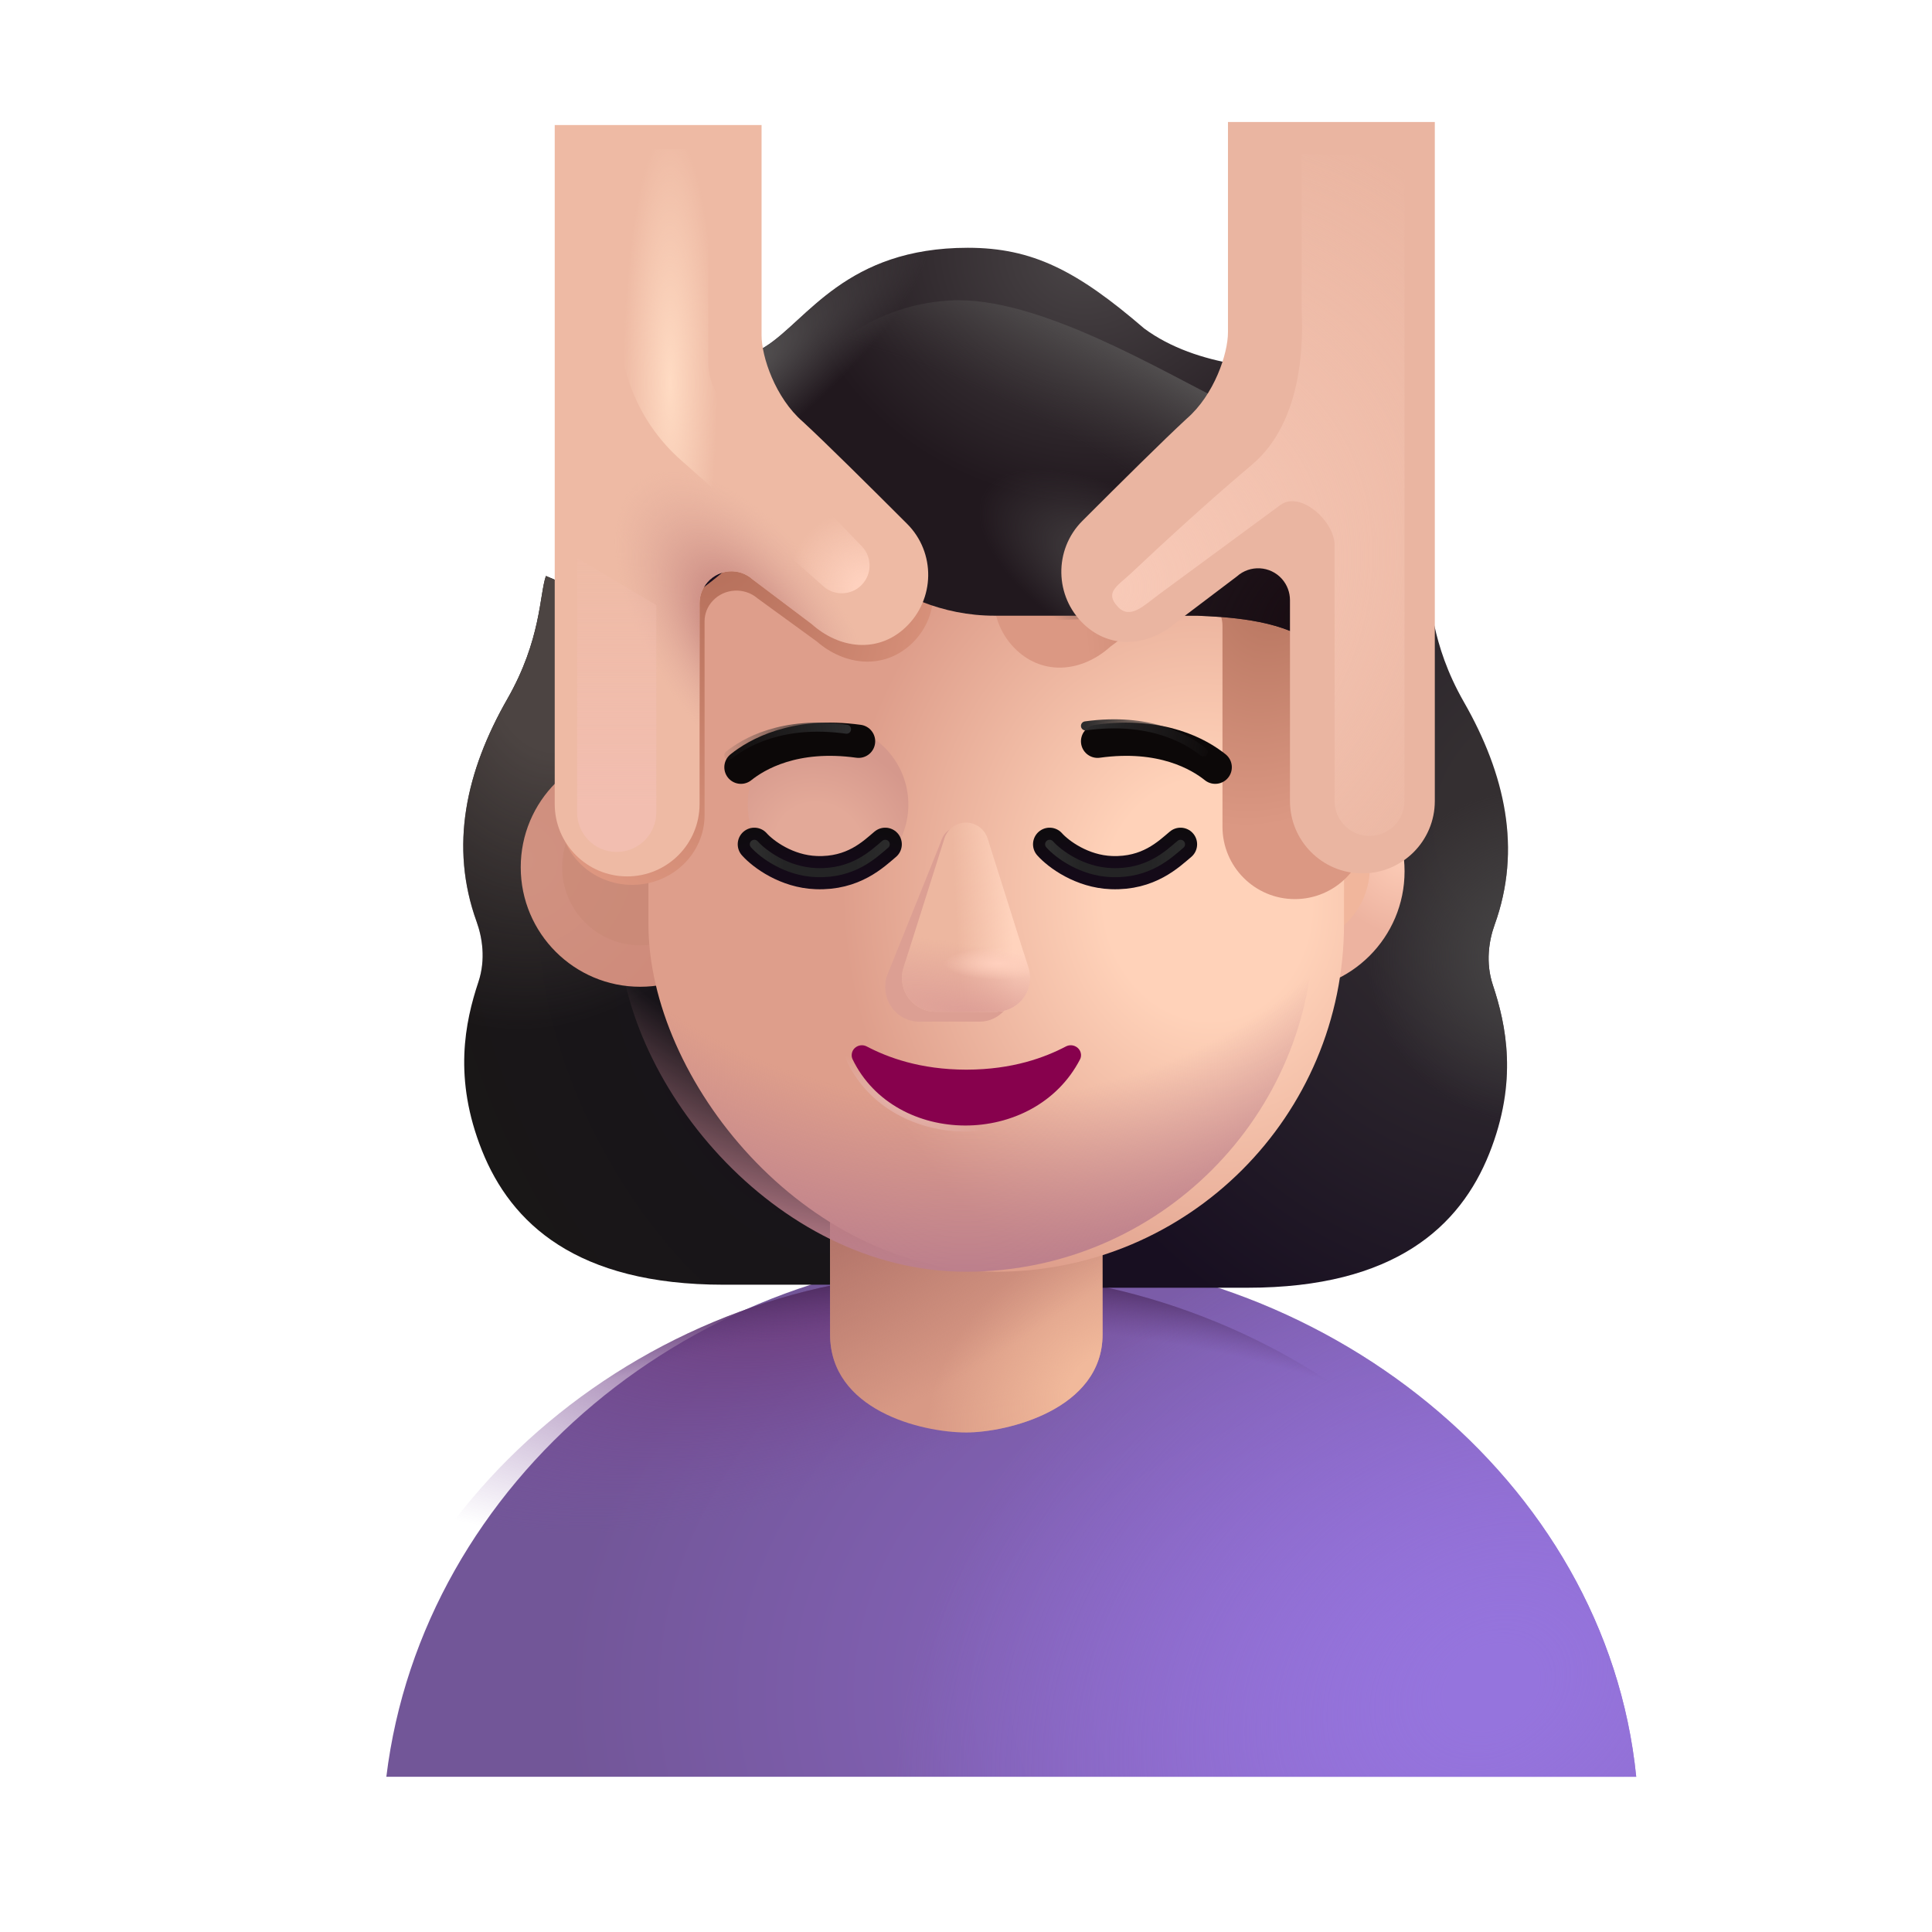 <svg width="32" height="32" viewBox="0 0 32 32" fill="none" xmlns="http://www.w3.org/2000/svg">
<g filter="url(#filter0_ii_3987_24269)">
<path d="M5.649 29.729H26.351C25.856 24.797 21.147 21.064 15.959 21.064C10.771 21.064 6.247 24.828 5.649 29.729Z" fill="url(#paint0_radial_3987_24269)"/>
<path d="M5.649 29.729H26.351C25.856 24.797 21.147 21.064 15.959 21.064C10.771 21.064 6.247 24.828 5.649 29.729Z" fill="url(#paint1_radial_3987_24269)"/>
</g>
<path d="M5.649 29.729H26.351C25.856 24.797 21.147 21.064 15.959 21.064C10.771 21.064 6.247 24.828 5.649 29.729Z" fill="url(#paint2_radial_3987_24269)"/>
<path d="M5.649 29.729H26.351C25.856 24.797 21.147 21.064 15.959 21.064C10.771 21.064 6.247 24.828 5.649 29.729Z" fill="url(#paint3_radial_3987_24269)"/>
<g filter="url(#filter1_i_3987_24269)">
<path d="M23.846 11.876C23.285 10.894 23.316 10.154 23.207 9.84L16.543 12.664L16.543 21.579H20.263C22.706 21.579 23.786 20.559 24.266 19.359C24.746 18.159 24.547 17.227 24.326 16.564C24.202 16.191 24.262 15.826 24.356 15.566C24.808 14.314 24.532 13.075 23.846 11.876Z" fill="url(#paint4_radial_3987_24269)"/>
<path d="M23.846 11.876C23.285 10.894 23.316 10.154 23.207 9.84L16.543 12.664L16.543 21.579H20.263C22.706 21.579 23.786 20.559 24.266 19.359C24.746 18.159 24.547 17.227 24.326 16.564C24.202 16.191 24.262 15.826 24.356 15.566C24.808 14.314 24.532 13.075 23.846 11.876Z" fill="url(#paint5_radial_3987_24269)"/>
</g>
<g filter="url(#filter2_ii_3987_24269)">
<path d="M8.154 11.876C8.715 10.894 8.684 10.154 8.792 9.84L15.457 12.664L15.457 21.579H11.737C9.294 21.579 8.214 20.559 7.734 19.359C7.254 18.159 7.453 17.227 7.674 16.564C7.798 16.191 7.738 15.826 7.644 15.566C7.192 14.314 7.468 13.075 8.154 11.876Z" fill="url(#paint6_radial_3987_24269)"/>
<path d="M8.154 11.876C8.715 10.894 8.684 10.154 8.792 9.84L15.457 12.664L15.457 21.579H11.737C9.294 21.579 8.214 20.559 7.734 19.359C7.254 18.159 7.453 17.227 7.674 16.564C7.798 16.191 7.738 15.826 7.644 15.566C7.192 14.314 7.468 13.075 8.154 11.876Z" fill="url(#paint7_radial_3987_24269)"/>
</g>
<circle cx="10.604" cy="14.365" r="1.979" fill="url(#paint8_radial_3987_24269)"/>
<g opacity="0.5" filter="url(#filter3_f_3987_24269)">
<circle cx="10.604" cy="14.365" r="1.293" fill="#C88773"/>
</g>
<circle cx="21.285" cy="14.432" r="1.979" fill="url(#paint9_radial_3987_24269)"/>
<g filter="url(#filter4_f_3987_24269)">
<circle cx="21.396" cy="14.365" r="1.293" fill="url(#paint10_radial_3987_24269)"/>
</g>
<g filter="url(#filter5_f_3987_24269)">
<circle cx="13.524" cy="13.242" r="1.415" fill="url(#paint11_radial_3987_24269)"/>
</g>
<path d="M13.749 20C13.749 18.754 14.76 17.744 16.006 17.744C17.252 17.744 18.262 18.754 18.262 20V22.102C18.262 23.348 16.674 23.726 16.006 23.726C15.24 23.726 13.749 23.348 13.749 22.102V20Z" fill="#D89985"/>
<path d="M13.749 20C13.749 18.754 14.76 17.744 16.006 17.744C17.252 17.744 18.262 18.754 18.262 20V22.102C18.262 23.348 16.674 23.726 16.006 23.726C15.24 23.726 13.749 23.348 13.749 22.102V20Z" fill="url(#paint12_radial_3987_24269)"/>
<path d="M13.749 20C13.749 18.754 14.76 17.744 16.006 17.744C17.252 17.744 18.262 18.754 18.262 20V22.102C18.262 23.348 16.674 23.726 16.006 23.726C15.24 23.726 13.749 23.348 13.749 22.102V20Z" fill="url(#paint13_radial_3987_24269)"/>
<g filter="url(#filter6_i_3987_24269)">
<rect x="10.24" y="5.806" width="11.521" height="15.258" rx="5.76" fill="url(#paint14_radial_3987_24269)"/>
</g>
<rect x="10.24" y="5.806" width="11.521" height="15.258" rx="5.76" fill="url(#paint15_radial_3987_24269)"/>
<g filter="url(#filter7_f_3987_24269)">
<path d="M9.271 2.405L10.787 8.297L12.725 7.393C12.725 7.733 12.924 7.012 13.381 7.393C13.757 7.728 14.476 8.415 15.108 9.025C15.584 9.484 15.571 10.232 15.082 10.678C14.628 11.091 13.993 11.027 13.529 10.625L12.549 9.912C12.332 9.724 11.996 9.742 11.803 9.954C11.717 10.046 11.67 10.166 11.67 10.291V13.5C11.67 14.139 11.133 14.656 10.471 14.656C9.808 14.656 9.271 14.139 9.271 13.5V2.405Z" fill="url(#paint16_radial_3987_24269)"/>
</g>
<g filter="url(#filter8_f_3987_24269)">
<path d="M22.646 8.25H19.22L18.537 6.438C18.537 6.79 18.994 6.966 18.537 7.361C18.161 7.708 17.441 8.421 16.809 9.052C16.333 9.529 16.346 10.304 16.836 10.767C17.289 11.195 17.926 11.129 18.39 10.712L19.368 9.973C19.586 9.777 19.921 9.797 20.115 10.016C20.2 10.112 20.248 10.236 20.248 10.365V13.693C20.248 14.355 20.784 14.892 21.447 14.892C22.109 14.892 22.646 14.355 22.646 13.693V8.25Z" fill="url(#paint17_radial_3987_24269)"/>
</g>
<g filter="url(#filter9_i_3987_24269)">
<path d="M13.209 8.49C12.427 9.738 11.051 10.604 10.508 10.804V6.655C10.774 6.655 12.085 6.514 12.677 6.141C13.371 5.704 14.014 4.504 16.029 4.504C17.1 4.504 17.837 4.881 18.952 5.841C19.834 6.493 21.134 6.538 21.695 6.493V11.027C21.178 10.654 20.267 10.617 19.849 10.599L19.834 10.598H16.474C14.73 10.598 13.54 9.21 13.209 8.49Z" fill="url(#paint18_radial_3987_24269)"/>
<path d="M13.209 8.49C12.427 9.738 11.051 10.604 10.508 10.804V6.655C10.774 6.655 12.085 6.514 12.677 6.141C13.371 5.704 14.014 4.504 16.029 4.504C17.1 4.504 17.837 4.881 18.952 5.841C19.834 6.493 21.134 6.538 21.695 6.493V11.027C21.178 10.654 20.267 10.617 19.849 10.599L19.834 10.598H16.474C14.73 10.598 13.54 9.21 13.209 8.49Z" fill="url(#paint19_radial_3987_24269)"/>
<path d="M13.209 8.49C12.427 9.738 11.051 10.604 10.508 10.804V6.655C10.774 6.655 12.085 6.514 12.677 6.141C13.371 5.704 14.014 4.504 16.029 4.504C17.1 4.504 17.837 4.881 18.952 5.841C19.834 6.493 21.134 6.538 21.695 6.493V11.027C21.178 10.654 20.267 10.617 19.849 10.599L19.834 10.598H16.474C14.73 10.598 13.54 9.21 13.209 8.49Z" fill="url(#paint20_radial_3987_24269)"/>
<path d="M13.209 8.49C12.427 9.738 11.051 10.604 10.508 10.804V6.655C10.774 6.655 12.085 6.514 12.677 6.141C13.371 5.704 14.014 4.504 16.029 4.504C17.1 4.504 17.837 4.881 18.952 5.841C19.834 6.493 21.134 6.538 21.695 6.493V11.027C21.178 10.654 20.267 10.617 19.849 10.599L19.834 10.598H16.474C14.73 10.598 13.54 9.21 13.209 8.49Z" fill="url(#paint21_radial_3987_24269)"/>
</g>
<g filter="url(#filter10_f_3987_24269)">
<path d="M13.135 6.281C12.822 6.488 12.305 6.747 12.185 6.719C13.223 10.406 17.078 10.458 18.775 10.156L20.4 8.594V6.719C19.236 6.148 17.182 4.891 15.729 4.977C14.275 5.063 13.525 6.023 13.135 6.281Z" fill="url(#paint22_radial_3987_24269)"/>
<path d="M13.135 6.281C12.822 6.488 12.305 6.747 12.185 6.719C13.223 10.406 17.078 10.458 18.775 10.156L20.4 8.594V6.719C19.236 6.148 17.182 4.891 15.729 4.977C14.275 5.063 13.525 6.023 13.135 6.281Z" fill="url(#paint23_radial_3987_24269)"/>
</g>
<g filter="url(#filter11_f_3987_24269)">
<circle cx="13.715" cy="13.326" r="1.33" fill="url(#paint24_radial_3987_24269)"/>
</g>
<g filter="url(#filter12_i_3987_24269)">
<path d="M12.072 12.508C12.33 12.301 12.955 11.93 14.021 12.078" stroke="#0C0808" stroke-width="0.55" stroke-linecap="round"/>
</g>
<g filter="url(#filter13_f_3987_24269)">
<path d="M12.072 12.508C12.33 12.301 12.955 11.93 14.021 12.078" stroke="url(#paint25_linear_3987_24269)" stroke-width="0.15" stroke-linecap="round"/>
</g>
<g filter="url(#filter14_i_3987_24269)">
<path d="M19.928 12.508C19.67 12.301 19.045 11.93 17.979 12.078" stroke="#0C0808" stroke-width="0.55" stroke-linecap="round"/>
</g>
<g filter="url(#filter15_f_3987_24269)">
<path d="M19.928 12.453C19.67 12.246 19.045 11.875 17.979 12.023" stroke="url(#paint26_linear_3987_24269)" stroke-width="0.15" stroke-linecap="round"/>
</g>
<path d="M12.494 13.984C12.64 14.148 13.03 14.435 13.518 14.453C14.135 14.477 14.467 14.148 14.662 13.984" stroke="url(#paint27_radial_3987_24269)" stroke-width="0.55" stroke-linecap="round"/>
<g filter="url(#filter16_f_3987_24269)">
<path d="M12.494 13.984C12.64 14.148 13.03 14.435 13.518 14.453C14.135 14.477 14.467 14.148 14.662 13.984" stroke="url(#paint28_linear_3987_24269)" stroke-width="0.15" stroke-linecap="round"/>
</g>
<path d="M17.385 13.984C17.531 14.148 17.921 14.435 18.408 14.453C19.025 14.477 19.357 14.148 19.553 13.984" stroke="url(#paint29_radial_3987_24269)" stroke-width="0.55" stroke-linecap="round"/>
<g filter="url(#filter17_f_3987_24269)">
<path d="M17.385 13.984C17.531 14.148 17.921 14.435 18.408 14.453C19.025 14.477 19.357 14.148 19.553 13.984" stroke="url(#paint30_linear_3987_24269)" stroke-width="0.15" stroke-linecap="round"/>
</g>
<g filter="url(#filter18_f_3987_24269)">
<path d="M15.872 13.711C15.709 13.711 15.624 13.804 15.575 13.965L14.688 16.17C14.629 16.362 14.672 16.572 14.8 16.724C14.907 16.85 15.061 16.922 15.223 16.922H16.224C16.386 16.922 16.54 16.85 16.646 16.724C16.775 16.572 16.817 16.362 16.758 16.17L16.081 13.965C16.032 13.804 16.036 13.711 15.872 13.711Z" fill="#DC9F93"/>
</g>
<path d="M16 13.625C15.837 13.625 15.692 13.731 15.643 13.887L14.965 16.027C14.906 16.214 14.949 16.418 15.077 16.566C15.184 16.688 15.338 16.758 15.5 16.758H16.5C16.662 16.758 16.817 16.688 16.923 16.566C17.052 16.418 17.094 16.214 17.035 16.027L16.358 13.887C16.308 13.731 16.164 13.625 16 13.625Z" fill="#EDB7A0"/>
<path d="M16 13.625C15.837 13.625 15.692 13.731 15.643 13.887L14.965 16.027C14.906 16.214 14.949 16.418 15.077 16.566C15.184 16.688 15.338 16.758 15.5 16.758H16.5C16.662 16.758 16.817 16.688 16.923 16.566C17.052 16.418 17.094 16.214 17.035 16.027L16.358 13.887C16.308 13.731 16.164 13.625 16 13.625Z" fill="url(#paint31_linear_3987_24269)"/>
<path d="M16 13.625C15.837 13.625 15.692 13.731 15.643 13.887L14.965 16.027C14.906 16.214 14.949 16.418 15.077 16.566C15.184 16.688 15.338 16.758 15.5 16.758H16.5C16.662 16.758 16.817 16.688 16.923 16.566C17.052 16.418 17.094 16.214 17.035 16.027L16.358 13.887C16.308 13.731 16.164 13.625 16 13.625Z" fill="url(#paint32_radial_3987_24269)"/>
<path d="M16 13.625C15.837 13.625 15.692 13.731 15.643 13.887L14.965 16.027C14.906 16.214 14.949 16.418 15.077 16.566C15.184 16.688 15.338 16.758 15.5 16.758H16.5C16.662 16.758 16.817 16.688 16.923 16.566C17.052 16.418 17.094 16.214 17.035 16.027L16.358 13.887C16.308 13.731 16.164 13.625 16 13.625Z" fill="url(#paint33_radial_3987_24269)"/>
<g filter="url(#filter19_f_3987_24269)">
<path d="M14.357 17.333C14.701 17.513 15.236 17.716 16.006 17.717C16.776 17.716 17.31 17.513 17.654 17.333C17.762 17.276 17.897 17.346 17.905 17.468C17.906 17.494 17.902 17.52 17.89 17.544C17.13 19.016 14.824 19 14.121 17.544C14.11 17.52 14.105 17.494 14.107 17.468C14.114 17.346 14.249 17.276 14.357 17.333Z" stroke="url(#paint34_radial_3987_24269)" stroke-width="0.2"/>
</g>
<path d="M14.357 17.333C14.701 17.513 15.236 17.716 16.006 17.717C16.776 17.716 17.31 17.513 17.654 17.333C17.762 17.276 17.897 17.346 17.905 17.468C17.906 17.494 17.902 17.52 17.89 17.544C17.13 19.016 14.824 19 14.121 17.544C14.11 17.52 14.105 17.494 14.107 17.468C14.114 17.346 14.249 17.276 14.357 17.333Z" fill="#87014D"/>
<g filter="url(#filter20_f_3987_24269)">
<path d="M9.469 9.011L10.78 9.79V13.224C10.78 13.586 10.486 13.879 10.124 13.879C9.762 13.879 9.469 13.586 9.469 13.224V9.011Z" fill="url(#paint35_linear_3987_24269)"/>
</g>
<g filter="url(#filter21_i_3987_24269)">
<path d="M8.688 2.271H12.114V5.755C12.114 6.107 12.341 6.79 12.798 7.185C13.174 7.532 13.893 8.245 14.525 8.877C15.001 9.353 14.988 10.129 14.499 10.591C14.045 11.02 13.411 10.953 12.946 10.537L11.966 9.797C11.748 9.602 11.414 9.621 11.22 9.84C11.134 9.937 11.087 10.061 11.087 10.19V13.517C11.087 14.18 10.55 14.716 9.888 14.716C9.225 14.716 8.688 14.18 8.688 13.517V2.271Z" fill="#EEBAA4"/>
<path d="M8.688 2.271H12.114V5.755C12.114 6.107 12.341 6.79 12.798 7.185C13.174 7.532 13.893 8.245 14.525 8.877C15.001 9.353 14.988 10.129 14.499 10.591C14.045 11.02 13.411 10.953 12.946 10.537L11.966 9.797C11.748 9.602 11.414 9.621 11.22 9.84C11.134 9.937 11.087 10.061 11.087 10.19V13.517C11.087 14.18 10.55 14.716 9.888 14.716C9.225 14.716 8.688 14.18 8.688 13.517V2.271Z" fill="url(#paint36_radial_3987_24269)"/>
</g>
<g filter="url(#filter22_i_3987_24269)">
<path d="M23.515 2.271H20.089V5.755C20.089 6.107 19.862 6.79 19.405 7.185C19.029 7.532 18.31 8.245 17.678 8.877C17.202 9.353 17.215 10.129 17.704 10.591C18.158 11.02 18.794 10.953 19.259 10.537L20.237 9.797C20.455 9.602 20.79 9.621 20.984 9.84C21.069 9.937 21.116 10.061 21.116 10.19V13.517C21.116 14.18 21.653 14.716 22.315 14.716C22.978 14.716 23.515 14.18 23.515 13.517V2.271Z" fill="#EAB5A1"/>
</g>
<g filter="url(#filter23_f_3987_24269)">
<path d="M21.209 8.363L19.188 9.851C18.944 10.031 18.717 10.27 18.512 10.047C18.293 9.809 18.505 9.71 18.741 9.488C19.276 8.984 20.068 8.258 20.731 7.702C21.606 6.968 21.58 5.593 21.559 5.132V2.554H23.263V13.267C23.263 13.586 23.004 13.846 22.684 13.846C22.365 13.846 22.105 13.586 22.105 13.267V9.03C22.105 8.628 21.534 8.124 21.209 8.363Z" fill="url(#paint37_radial_3987_24269)"/>
</g>
<g filter="url(#filter24_f_3987_24269)">
<path d="M9.559 9.243L10.87 10.023V13.456C10.87 13.818 10.576 14.111 10.214 14.111C9.852 14.111 9.559 13.818 9.559 13.456V9.243Z" fill="url(#paint38_linear_3987_24269)"/>
</g>
<g filter="url(#filter25_f_3987_24269)">
<path d="M10.263 5.371V2.471H11.731V6.006C11.731 6.264 11.832 6.513 12.011 6.699L14.274 9.048C14.448 9.228 14.445 9.515 14.268 9.692C14.096 9.864 13.82 9.872 13.638 9.711L11.274 7.617C10.631 7.047 10.263 6.23 10.263 5.371Z" fill="url(#paint39_radial_3987_24269)"/>
<path d="M10.263 5.371V2.471H11.731V6.006C11.731 6.264 11.832 6.513 12.011 6.699L14.274 9.048C14.448 9.228 14.445 9.515 14.268 9.692C14.096 9.864 13.82 9.872 13.638 9.711L11.274 7.617C10.631 7.047 10.263 6.23 10.263 5.371Z" fill="url(#paint40_radial_3987_24269)"/>
</g>
<defs>
<filter id="filter0_ii_3987_24269" x="5.649" y="20.764" width="21.451" height="8.965" filterUnits="userSpaceOnUse" color-interpolation-filters="sRGB">
<feFlood flood-opacity="0" result="BackgroundImageFix"/>
<feBlend mode="normal" in="SourceGraphic" in2="BackgroundImageFix" result="shape"/>
<feColorMatrix in="SourceAlpha" type="matrix" values="0 0 0 0 0 0 0 0 0 0 0 0 0 0 0 0 0 0 127 0" result="hardAlpha"/>
<feOffset dy="-0.3"/>
<feGaussianBlur stdDeviation="0.3"/>
<feComposite in2="hardAlpha" operator="arithmetic" k2="-1" k3="1"/>
<feColorMatrix type="matrix" values="0 0 0 0 0.459 0 0 0 0 0.275 0 0 0 0 0.78 0 0 0 1 0"/>
<feBlend mode="normal" in2="shape" result="effect1_innerShadow_3987_24269"/>
<feColorMatrix in="SourceAlpha" type="matrix" values="0 0 0 0 0 0 0 0 0 0 0 0 0 0 0 0 0 0 127 0" result="hardAlpha"/>
<feOffset dx="0.75"/>
<feGaussianBlur stdDeviation="0.625"/>
<feComposite in2="hardAlpha" operator="arithmetic" k2="-1" k3="1"/>
<feColorMatrix type="matrix" values="0 0 0 0 0.455 0 0 0 0 0.376 0 0 0 0 0.6 0 0 0 1 0"/>
<feBlend mode="normal" in2="effect1_innerShadow_3987_24269" result="effect2_innerShadow_3987_24269"/>
</filter>
<filter id="filter1_i_3987_24269" x="16.543" y="9.59" width="8.434" height="11.989" filterUnits="userSpaceOnUse" color-interpolation-filters="sRGB">
<feFlood flood-opacity="0" result="BackgroundImageFix"/>
<feBlend mode="normal" in="SourceGraphic" in2="BackgroundImageFix" result="shape"/>
<feColorMatrix in="SourceAlpha" type="matrix" values="0 0 0 0 0 0 0 0 0 0 0 0 0 0 0 0 0 0 127 0" result="hardAlpha"/>
<feOffset dx="0.4" dy="-0.25"/>
<feGaussianBlur stdDeviation="0.4"/>
<feComposite in2="hardAlpha" operator="arithmetic" k2="-1" k3="1"/>
<feColorMatrix type="matrix" values="0 0 0 0 0.059 0 0 0 0 0.031 0 0 0 0 0.114 0 0 0 1 0"/>
<feBlend mode="normal" in2="shape" result="effect1_innerShadow_3987_24269"/>
</filter>
<filter id="filter2_ii_3987_24269" x="7.173" y="9.54" width="8.784" height="12.039" filterUnits="userSpaceOnUse" color-interpolation-filters="sRGB">
<feFlood flood-opacity="0" result="BackgroundImageFix"/>
<feBlend mode="normal" in="SourceGraphic" in2="BackgroundImageFix" result="shape"/>
<feColorMatrix in="SourceAlpha" type="matrix" values="0 0 0 0 0 0 0 0 0 0 0 0 0 0 0 0 0 0 127 0" result="hardAlpha"/>
<feOffset dx="0.5"/>
<feGaussianBlur stdDeviation="0.5"/>
<feComposite in2="hardAlpha" operator="arithmetic" k2="-1" k3="1"/>
<feColorMatrix type="matrix" values="0 0 0 0 0.267 0 0 0 0 0.227 0 0 0 0 0.22 0 0 0 1 0"/>
<feBlend mode="normal" in2="shape" result="effect1_innerShadow_3987_24269"/>
<feColorMatrix in="SourceAlpha" type="matrix" values="0 0 0 0 0 0 0 0 0 0 0 0 0 0 0 0 0 0 127 0" result="hardAlpha"/>
<feOffset dx="-0.25" dy="-0.3"/>
<feGaussianBlur stdDeviation="0.5"/>
<feComposite in2="hardAlpha" operator="arithmetic" k2="-1" k3="1"/>
<feColorMatrix type="matrix" values="0 0 0 0 0.047 0 0 0 0 0.016 0 0 0 0 0.067 0 0 0 1 0"/>
<feBlend mode="normal" in2="effect1_innerShadow_3987_24269" result="effect2_innerShadow_3987_24269"/>
</filter>
<filter id="filter3_f_3987_24269" x="9.111" y="12.872" width="2.986" height="2.986" filterUnits="userSpaceOnUse" color-interpolation-filters="sRGB">
<feFlood flood-opacity="0" result="BackgroundImageFix"/>
<feBlend mode="normal" in="SourceGraphic" in2="BackgroundImageFix" result="shape"/>
<feGaussianBlur stdDeviation="0.1" result="effect1_foregroundBlur_3987_24269"/>
</filter>
<filter id="filter4_f_3987_24269" x="19.904" y="12.872" width="2.986" height="2.986" filterUnits="userSpaceOnUse" color-interpolation-filters="sRGB">
<feFlood flood-opacity="0" result="BackgroundImageFix"/>
<feBlend mode="normal" in="SourceGraphic" in2="BackgroundImageFix" result="shape"/>
<feGaussianBlur stdDeviation="0.1" result="effect1_foregroundBlur_3987_24269"/>
</filter>
<filter id="filter5_f_3987_24269" x="11.609" y="11.327" width="3.829" height="3.829" filterUnits="userSpaceOnUse" color-interpolation-filters="sRGB">
<feFlood flood-opacity="0" result="BackgroundImageFix"/>
<feBlend mode="normal" in="SourceGraphic" in2="BackgroundImageFix" result="shape"/>
<feGaussianBlur stdDeviation="0.25" result="effect1_foregroundBlur_3987_24269"/>
</filter>
<filter id="filter6_i_3987_24269" x="10.24" y="5.806" width="12.021" height="15.258" filterUnits="userSpaceOnUse" color-interpolation-filters="sRGB">
<feFlood flood-opacity="0" result="BackgroundImageFix"/>
<feBlend mode="normal" in="SourceGraphic" in2="BackgroundImageFix" result="shape"/>
<feColorMatrix in="SourceAlpha" type="matrix" values="0 0 0 0 0 0 0 0 0 0 0 0 0 0 0 0 0 0 127 0" result="hardAlpha"/>
<feOffset dx="0.5"/>
<feGaussianBlur stdDeviation="0.375"/>
<feComposite in2="hardAlpha" operator="arithmetic" k2="-1" k3="1"/>
<feColorMatrix type="matrix" values="0 0 0 0 0.89 0 0 0 0 0.659 0 0 0 0 0.573 0 0 0 1 0"/>
<feBlend mode="normal" in2="shape" result="effect1_innerShadow_3987_24269"/>
</filter>
<filter id="filter7_f_3987_24269" x="8.271" y="1.405" width="8.186" height="14.251" filterUnits="userSpaceOnUse" color-interpolation-filters="sRGB">
<feFlood flood-opacity="0" result="BackgroundImageFix"/>
<feBlend mode="normal" in="SourceGraphic" in2="BackgroundImageFix" result="shape"/>
<feGaussianBlur stdDeviation="0.5" result="effect1_foregroundBlur_3987_24269"/>
</filter>
<filter id="filter8_f_3987_24269" x="15.46" y="5.438" width="8.186" height="10.454" filterUnits="userSpaceOnUse" color-interpolation-filters="sRGB">
<feFlood flood-opacity="0" result="BackgroundImageFix"/>
<feBlend mode="normal" in="SourceGraphic" in2="BackgroundImageFix" result="shape"/>
<feGaussianBlur stdDeviation="0.5" result="effect1_foregroundBlur_3987_24269"/>
</filter>
<filter id="filter9_i_3987_24269" x="10.508" y="4.104" width="11.186" height="6.923" filterUnits="userSpaceOnUse" color-interpolation-filters="sRGB">
<feFlood flood-opacity="0" result="BackgroundImageFix"/>
<feBlend mode="normal" in="SourceGraphic" in2="BackgroundImageFix" result="shape"/>
<feColorMatrix in="SourceAlpha" type="matrix" values="0 0 0 0 0 0 0 0 0 0 0 0 0 0 0 0 0 0 127 0" result="hardAlpha"/>
<feOffset dy="-0.4"/>
<feGaussianBlur stdDeviation="0.3"/>
<feComposite in2="hardAlpha" operator="arithmetic" k2="-1" k3="1"/>
<feColorMatrix type="matrix" values="0 0 0 0 0.106 0 0 0 0 0.047 0 0 0 0 0.122 0 0 0 1 0"/>
<feBlend mode="normal" in2="shape" result="effect1_innerShadow_3987_24269"/>
</filter>
<filter id="filter10_f_3987_24269" x="11.935" y="4.722" width="8.715" height="5.797" filterUnits="userSpaceOnUse" color-interpolation-filters="sRGB">
<feFlood flood-opacity="0" result="BackgroundImageFix"/>
<feBlend mode="normal" in="SourceGraphic" in2="BackgroundImageFix" result="shape"/>
<feGaussianBlur stdDeviation="0.125" result="effect1_foregroundBlur_3987_24269"/>
</filter>
<filter id="filter11_f_3987_24269" x="11.885" y="11.496" width="3.66" height="3.66" filterUnits="userSpaceOnUse" color-interpolation-filters="sRGB">
<feFlood flood-opacity="0" result="BackgroundImageFix"/>
<feBlend mode="normal" in="SourceGraphic" in2="BackgroundImageFix" result="shape"/>
<feGaussianBlur stdDeviation="0.25" result="effect1_foregroundBlur_3987_24269"/>
</filter>
<filter id="filter12_i_3987_24269" x="11.797" y="11.769" width="2.699" height="1.214" filterUnits="userSpaceOnUse" color-interpolation-filters="sRGB">
<feFlood flood-opacity="0" result="BackgroundImageFix"/>
<feBlend mode="normal" in="SourceGraphic" in2="BackgroundImageFix" result="shape"/>
<feColorMatrix in="SourceAlpha" type="matrix" values="0 0 0 0 0 0 0 0 0 0 0 0 0 0 0 0 0 0 127 0" result="hardAlpha"/>
<feOffset dx="0.2" dy="0.2"/>
<feGaussianBlur stdDeviation="0.1"/>
<feComposite in2="hardAlpha" operator="arithmetic" k2="-1" k3="1"/>
<feColorMatrix type="matrix" values="0 0 0 0 0.043 0 0 0 0 0.024 0 0 0 0 0.055 0 0 0 1 0"/>
<feBlend mode="normal" in2="shape" result="effect1_innerShadow_3987_24269"/>
</filter>
<filter id="filter13_f_3987_24269" x="11.847" y="11.819" width="2.399" height="0.914" filterUnits="userSpaceOnUse" color-interpolation-filters="sRGB">
<feFlood flood-opacity="0" result="BackgroundImageFix"/>
<feBlend mode="normal" in="SourceGraphic" in2="BackgroundImageFix" result="shape"/>
<feGaussianBlur stdDeviation="0.075" result="effect1_foregroundBlur_3987_24269"/>
</filter>
<filter id="filter14_i_3987_24269" x="17.703" y="11.769" width="2.699" height="1.214" filterUnits="userSpaceOnUse" color-interpolation-filters="sRGB">
<feFlood flood-opacity="0" result="BackgroundImageFix"/>
<feBlend mode="normal" in="SourceGraphic" in2="BackgroundImageFix" result="shape"/>
<feColorMatrix in="SourceAlpha" type="matrix" values="0 0 0 0 0 0 0 0 0 0 0 0 0 0 0 0 0 0 127 0" result="hardAlpha"/>
<feOffset dx="0.2" dy="0.2"/>
<feGaussianBlur stdDeviation="0.1"/>
<feComposite in2="hardAlpha" operator="arithmetic" k2="-1" k3="1"/>
<feColorMatrix type="matrix" values="0 0 0 0 0.043 0 0 0 0 0.024 0 0 0 0 0.055 0 0 0 1 0"/>
<feBlend mode="normal" in2="shape" result="effect1_innerShadow_3987_24269"/>
</filter>
<filter id="filter15_f_3987_24269" x="17.753" y="11.764" width="2.399" height="0.914" filterUnits="userSpaceOnUse" color-interpolation-filters="sRGB">
<feFlood flood-opacity="0" result="BackgroundImageFix"/>
<feBlend mode="normal" in="SourceGraphic" in2="BackgroundImageFix" result="shape"/>
<feGaussianBlur stdDeviation="0.075" result="effect1_foregroundBlur_3987_24269"/>
</filter>
<filter id="filter16_f_3987_24269" x="12.269" y="13.759" width="2.618" height="0.92" filterUnits="userSpaceOnUse" color-interpolation-filters="sRGB">
<feFlood flood-opacity="0" result="BackgroundImageFix"/>
<feBlend mode="normal" in="SourceGraphic" in2="BackgroundImageFix" result="shape"/>
<feGaussianBlur stdDeviation="0.075" result="effect1_foregroundBlur_3987_24269"/>
</filter>
<filter id="filter17_f_3987_24269" x="17.16" y="13.759" width="2.618" height="0.92" filterUnits="userSpaceOnUse" color-interpolation-filters="sRGB">
<feFlood flood-opacity="0" result="BackgroundImageFix"/>
<feBlend mode="normal" in="SourceGraphic" in2="BackgroundImageFix" result="shape"/>
<feGaussianBlur stdDeviation="0.075" result="effect1_foregroundBlur_3987_24269"/>
</filter>
<filter id="filter18_f_3987_24269" x="14.162" y="13.211" width="3.122" height="4.211" filterUnits="userSpaceOnUse" color-interpolation-filters="sRGB">
<feFlood flood-opacity="0" result="BackgroundImageFix"/>
<feBlend mode="normal" in="SourceGraphic" in2="BackgroundImageFix" result="shape"/>
<feGaussianBlur stdDeviation="0.25" result="effect1_foregroundBlur_3987_24269"/>
</filter>
<filter id="filter19_f_3987_24269" x="13.906" y="17.113" width="4.199" height="1.729" filterUnits="userSpaceOnUse" color-interpolation-filters="sRGB">
<feFlood flood-opacity="0" result="BackgroundImageFix"/>
<feBlend mode="normal" in="SourceGraphic" in2="BackgroundImageFix" result="shape"/>
<feGaussianBlur stdDeviation="0.05" result="effect1_foregroundBlur_3987_24269"/>
</filter>
<filter id="filter20_f_3987_24269" x="8.719" y="8.261" width="2.811" height="6.368" filterUnits="userSpaceOnUse" color-interpolation-filters="sRGB">
<feFlood flood-opacity="0" result="BackgroundImageFix"/>
<feBlend mode="normal" in="SourceGraphic" in2="BackgroundImageFix" result="shape"/>
<feGaussianBlur stdDeviation="0.375" result="effect1_foregroundBlur_3987_24269"/>
</filter>
<filter id="filter21_i_3987_24269" x="8.688" y="2.071" width="6.686" height="12.645" filterUnits="userSpaceOnUse" color-interpolation-filters="sRGB">
<feFlood flood-opacity="0" result="BackgroundImageFix"/>
<feBlend mode="normal" in="SourceGraphic" in2="BackgroundImageFix" result="shape"/>
<feColorMatrix in="SourceAlpha" type="matrix" values="0 0 0 0 0 0 0 0 0 0 0 0 0 0 0 0 0 0 127 0" result="hardAlpha"/>
<feOffset dx="0.5" dy="-0.2"/>
<feGaussianBlur stdDeviation="0.625"/>
<feComposite in2="hardAlpha" operator="arithmetic" k2="-1" k3="1"/>
<feColorMatrix type="matrix" values="0 0 0 0 0.886 0 0 0 0 0.663 0 0 0 0 0.584 0 0 0 1 0"/>
<feBlend mode="normal" in2="shape" result="effect1_innerShadow_3987_24269"/>
</filter>
<filter id="filter22_i_3987_24269" x="17.329" y="2.021" width="6.436" height="12.695" filterUnits="userSpaceOnUse" color-interpolation-filters="sRGB">
<feFlood flood-opacity="0" result="BackgroundImageFix"/>
<feBlend mode="normal" in="SourceGraphic" in2="BackgroundImageFix" result="shape"/>
<feColorMatrix in="SourceAlpha" type="matrix" values="0 0 0 0 0 0 0 0 0 0 0 0 0 0 0 0 0 0 127 0" result="hardAlpha"/>
<feOffset dx="0.25" dy="-0.25"/>
<feGaussianBlur stdDeviation="0.5"/>
<feComposite in2="hardAlpha" operator="arithmetic" k2="-1" k3="1"/>
<feColorMatrix type="matrix" values="0 0 0 0 0.78 0 0 0 0 0.588 0 0 0 0 0.498 0 0 0 1 0"/>
<feBlend mode="normal" in2="shape" result="effect1_innerShadow_3987_24269"/>
</filter>
<filter id="filter23_f_3987_24269" x="17.92" y="2.054" width="5.843" height="12.292" filterUnits="userSpaceOnUse" color-interpolation-filters="sRGB">
<feFlood flood-opacity="0" result="BackgroundImageFix"/>
<feBlend mode="normal" in="SourceGraphic" in2="BackgroundImageFix" result="shape"/>
<feGaussianBlur stdDeviation="0.25" result="effect1_foregroundBlur_3987_24269"/>
</filter>
<filter id="filter24_f_3987_24269" x="8.809" y="8.493" width="2.811" height="6.368" filterUnits="userSpaceOnUse" color-interpolation-filters="sRGB">
<feFlood flood-opacity="0" result="BackgroundImageFix"/>
<feBlend mode="normal" in="SourceGraphic" in2="BackgroundImageFix" result="shape"/>
<feGaussianBlur stdDeviation="0.375" result="effect1_foregroundBlur_3987_24269"/>
</filter>
<filter id="filter25_f_3987_24269" x="9.763" y="1.971" width="5.14" height="8.355" filterUnits="userSpaceOnUse" color-interpolation-filters="sRGB">
<feFlood flood-opacity="0" result="BackgroundImageFix"/>
<feBlend mode="normal" in="SourceGraphic" in2="BackgroundImageFix" result="shape"/>
<feGaussianBlur stdDeviation="0.25" result="effect1_foregroundBlur_3987_24269"/>
</filter>
<radialGradient id="paint0_radial_3987_24269" cx="0" cy="0" r="1" gradientUnits="userSpaceOnUse" gradientTransform="translate(23.481 28.313) rotate(180) scale(18.031 12.094)">
<stop stop-color="#936DD4"/>
<stop offset="0.832" stop-color="#725698"/>
</radialGradient>
<radialGradient id="paint1_radial_3987_24269" cx="0" cy="0" r="1" gradientUnits="userSpaceOnUse" gradientTransform="translate(23.982 28.248) rotate(-120.108) scale(8.305 10.392)">
<stop offset="0.079" stop-color="#9574DD"/>
<stop offset="1" stop-color="#9574DD" stop-opacity="0"/>
</radialGradient>
<radialGradient id="paint2_radial_3987_24269" cx="0" cy="0" r="1" gradientUnits="userSpaceOnUse" gradientTransform="translate(15.577 19.295) rotate(155.64) scale(10.898 4.512)">
<stop offset="0.303" stop-color="#6A3874"/>
<stop offset="1" stop-color="#7C4FA2" stop-opacity="0"/>
</radialGradient>
<radialGradient id="paint3_radial_3987_24269" cx="0" cy="0" r="1" gradientUnits="userSpaceOnUse" gradientTransform="translate(16 30.313) rotate(-90) scale(9.592 15.239)">
<stop offset="0.867" stop-color="#623E81" stop-opacity="0"/>
<stop offset="0.977" stop-color="#402452"/>
</radialGradient>
<radialGradient id="paint4_radial_3987_24269" cx="0" cy="0" r="1" gradientUnits="userSpaceOnUse" gradientTransform="translate(25.318 13.875) rotate(125.235) scale(9.641 9.344)">
<stop offset="0.198" stop-color="#342F31"/>
<stop offset="1" stop-color="#180F21"/>
</radialGradient>
<radialGradient id="paint5_radial_3987_24269" cx="0" cy="0" r="1" gradientUnits="userSpaceOnUse" gradientTransform="translate(25.004 16.101) rotate(147.139) scale(2.751 2.781)">
<stop offset="0.209" stop-color="#444243"/>
<stop offset="1" stop-color="#444243" stop-opacity="0"/>
</radialGradient>
<radialGradient id="paint6_radial_3987_24269" cx="0" cy="0" r="1" gradientUnits="userSpaceOnUse" gradientTransform="translate(12.215 17.906) rotate(152.281) scale(4.871 9.069)">
<stop offset="0.172" stop-color="#181419"/>
<stop offset="1" stop-color="#191717"/>
</radialGradient>
<radialGradient id="paint7_radial_3987_24269" cx="0" cy="0" r="1" gradientUnits="userSpaceOnUse" gradientTransform="translate(9.243 10.892) rotate(105.973) scale(6.614 4.65)">
<stop offset="0.286" stop-color="#4C4442"/>
<stop offset="1" stop-color="#4C4442" stop-opacity="0"/>
</radialGradient>
<radialGradient id="paint8_radial_3987_24269" cx="0" cy="0" r="1" gradientUnits="userSpaceOnUse" gradientTransform="translate(8.625 14.25) rotate(46.621) scale(2.881)">
<stop stop-color="#D09281"/>
<stop offset="1" stop-color="#CF8B7B"/>
</radialGradient>
<radialGradient id="paint9_radial_3987_24269" cx="0" cy="0" r="1" gradientUnits="userSpaceOnUse" gradientTransform="translate(23.196 14.244) rotate(142.158) scale(1.197 1.261)">
<stop stop-color="#FCCBB6"/>
<stop offset="1" stop-color="#EDB3A0"/>
</radialGradient>
<radialGradient id="paint10_radial_3987_24269" cx="0" cy="0" r="1" gradientUnits="userSpaceOnUse" gradientTransform="translate(21.666 14.584) scale(0.695 0.82)">
<stop offset="0.188" stop-color="#F3BAA1"/>
<stop offset="1" stop-color="#F1B69C"/>
</radialGradient>
<radialGradient id="paint11_radial_3987_24269" cx="0" cy="0" r="1" gradientUnits="userSpaceOnUse" gradientTransform="translate(13.366 13.943) rotate(-62.753) scale(2.027 2.24)">
<stop offset="0.347" stop-color="#FFB129"/>
<stop offset="0.902" stop-color="#F39423"/>
</radialGradient>
<radialGradient id="paint12_radial_3987_24269" cx="0" cy="0" r="1" gradientUnits="userSpaceOnUse" gradientTransform="translate(18.262 22.906) rotate(142.016) scale(3.25 2.316)">
<stop offset="0.186" stop-color="#F1B99B"/>
<stop offset="1" stop-color="#F1B99B" stop-opacity="0"/>
</radialGradient>
<radialGradient id="paint13_radial_3987_24269" cx="0" cy="0" r="1" gradientUnits="userSpaceOnUse" gradientTransform="translate(14.039 20.44) rotate(60.363) scale(2.981 9.694)">
<stop stop-color="#B4756A"/>
<stop offset="1" stop-color="#B4756A" stop-opacity="0"/>
</radialGradient>
<radialGradient id="paint14_radial_3987_24269" cx="0" cy="0" r="1" gradientUnits="userSpaceOnUse" gradientTransform="translate(19.505 14.911) rotate(174.247) scale(6.066 7.041)">
<stop offset="0.283" stop-color="#FFD2B9"/>
<stop offset="1" stop-color="#DE9E8B"/>
</radialGradient>
<radialGradient id="paint15_radial_3987_24269" cx="0" cy="0" r="1" gradientUnits="userSpaceOnUse" gradientTransform="translate(16 10.975) rotate(90) scale(10.089 11.355)">
<stop offset="0.717" stop-color="#BC7F8C" stop-opacity="0"/>
<stop offset="1" stop-color="#BC7F8C"/>
</radialGradient>
<radialGradient id="paint16_radial_3987_24269" cx="0" cy="0" r="1" gradientUnits="userSpaceOnUse" gradientTransform="translate(11.476 7.009) rotate(82.55) scale(9.339 4.77)">
<stop stop-color="#A8624E"/>
<stop offset="1" stop-color="#E19A83"/>
</radialGradient>
<radialGradient id="paint17_radial_3987_24269" cx="0" cy="0" r="1" gradientUnits="userSpaceOnUse" gradientTransform="translate(21.196 9.446) rotate(105.755) scale(4.35 3.127)">
<stop stop-color="#B4725C"/>
<stop offset="1" stop-color="#DB9883"/>
</radialGradient>
<radialGradient id="paint18_radial_3987_24269" cx="0" cy="0" r="1" gradientUnits="userSpaceOnUse" gradientTransform="translate(17.88 4.74) rotate(104.43) scale(5.518 6.623)">
<stop stop-color="#494446"/>
<stop offset="0.722" stop-color="#21181E"/>
</radialGradient>
<radialGradient id="paint19_radial_3987_24269" cx="0" cy="0" r="1" gradientUnits="userSpaceOnUse" gradientTransform="translate(10.818 10.188) rotate(-39.289) scale(2.665 4.57)">
<stop stop-color="#190A1E"/>
<stop offset="1" stop-color="#190A1E" stop-opacity="0"/>
</radialGradient>
<radialGradient id="paint20_radial_3987_24269" cx="0" cy="0" r="1" gradientUnits="userSpaceOnUse" gradientTransform="translate(21.443 10.531) rotate(-144.811) scale(2.983 5.115)">
<stop stop-color="#190D13"/>
<stop offset="1" stop-color="#190D13" stop-opacity="0"/>
</radialGradient>
<radialGradient id="paint21_radial_3987_24269" cx="0" cy="0" r="1" gradientUnits="userSpaceOnUse" gradientTransform="translate(12.131 6.656) rotate(-38.797) scale(4.09 1.214)">
<stop stop-color="#595757"/>
<stop offset="1" stop-color="#595757" stop-opacity="0"/>
</radialGradient>
<radialGradient id="paint22_radial_3987_24269" cx="0" cy="0" r="1" gradientUnits="userSpaceOnUse" gradientTransform="translate(17.006 9.594) rotate(-58.443) scale(4.658 13.54)">
<stop offset="0.512" stop-color="#3E393A" stop-opacity="0"/>
<stop offset="0.952" stop-color="#5A5858"/>
</radialGradient>
<radialGradient id="paint23_radial_3987_24269" cx="0" cy="0" r="1" gradientUnits="userSpaceOnUse" gradientTransform="translate(18.662 9.522) rotate(-149.866) scale(2.739 1.262)">
<stop offset="0.213" stop-color="#433E40"/>
<stop offset="1" stop-color="#433E40" stop-opacity="0"/>
</radialGradient>
<radialGradient id="paint24_radial_3987_24269" cx="0" cy="0" r="1" gradientUnits="userSpaceOnUse" gradientTransform="translate(13.566 13.985) rotate(-62.753) scale(1.905 2.106)">
<stop offset="0.347" stop-color="#E3A998"/>
<stop offset="0.902" stop-color="#D5988C"/>
</radialGradient>
<linearGradient id="paint25_linear_3987_24269" x1="14.021" y1="12.044" x2="11.81" y2="12.508" gradientUnits="userSpaceOnUse">
<stop stop-color="#2C2C2D"/>
<stop offset="1" stop-color="#2C2C2D" stop-opacity="0"/>
</linearGradient>
<linearGradient id="paint26_linear_3987_24269" x1="17.979" y1="11.989" x2="20.19" y2="12.453" gradientUnits="userSpaceOnUse">
<stop stop-color="#2C2C2D"/>
<stop offset="1" stop-color="#2C2C2D" stop-opacity="0"/>
</linearGradient>
<radialGradient id="paint27_radial_3987_24269" cx="0" cy="0" r="1" gradientUnits="userSpaceOnUse" gradientTransform="translate(13.578 14.578) rotate(-90) scale(1.078 3.277)">
<stop offset="0.251" stop-color="#140A18"/>
<stop offset="1" stop-color="#0C0B0B"/>
</radialGradient>
<linearGradient id="paint28_linear_3987_24269" x1="14.936" y1="13.984" x2="12.494" y2="13.984" gradientUnits="userSpaceOnUse">
<stop offset="0.045" stop-color="#2D2D2D"/>
<stop offset="0.32" stop-color="#242425"/>
<stop offset="0.794" stop-color="#242425"/>
<stop offset="1" stop-color="#2E2E2E"/>
</linearGradient>
<radialGradient id="paint29_radial_3987_24269" cx="0" cy="0" r="1" gradientUnits="userSpaceOnUse" gradientTransform="translate(18.469 14.578) rotate(-90) scale(1.078 3.277)">
<stop offset="0.251" stop-color="#140A18"/>
<stop offset="1" stop-color="#0C0B0B"/>
</radialGradient>
<linearGradient id="paint30_linear_3987_24269" x1="19.826" y1="13.984" x2="17.385" y2="13.984" gradientUnits="userSpaceOnUse">
<stop offset="0.045" stop-color="#2D2D2D"/>
<stop offset="0.32" stop-color="#242425"/>
<stop offset="0.794" stop-color="#242425"/>
<stop offset="1" stop-color="#2E2E2E"/>
</linearGradient>
<linearGradient id="paint31_linear_3987_24269" x1="16.886" y1="15.49" x2="15.849" y2="15.54" gradientUnits="userSpaceOnUse">
<stop offset="0.106" stop-color="#FFD3BD"/>
<stop offset="1" stop-color="#FFD3BD" stop-opacity="0"/>
</linearGradient>
<radialGradient id="paint32_radial_3987_24269" cx="0" cy="0" r="1" gradientUnits="userSpaceOnUse" gradientTransform="translate(16 16.758) rotate(-79.879) scale(1.107 4.376)">
<stop offset="0.03" stop-color="#DEA097"/>
<stop offset="1" stop-color="#DEA097" stop-opacity="0"/>
</radialGradient>
<radialGradient id="paint33_radial_3987_24269" cx="0" cy="0" r="1" gradientUnits="userSpaceOnUse" gradientTransform="translate(16.542 15.959) scale(0.906 0.266)">
<stop stop-color="#FFD0BE"/>
<stop offset="1" stop-color="#FFD0BE" stop-opacity="0"/>
</radialGradient>
<radialGradient id="paint34_radial_3987_24269" cx="0" cy="0" r="1" gradientUnits="userSpaceOnUse" gradientTransform="translate(14.919 18.344) rotate(-62.526) scale(0.44 1.978)">
<stop offset="0.156" stop-color="#E2AEA5"/>
<stop offset="1" stop-color="#E2AEA5" stop-opacity="0"/>
</radialGradient>
<linearGradient id="paint35_linear_3987_24269" x1="10.124" y1="13.097" x2="10.124" y2="8.266" gradientUnits="userSpaceOnUse">
<stop stop-color="#FFCA3E"/>
<stop offset="1" stop-color="#FFCB3B" stop-opacity="0"/>
</linearGradient>
<radialGradient id="paint36_radial_3987_24269" cx="0" cy="0" r="1" gradientUnits="userSpaceOnUse" gradientTransform="translate(11.899 10.752) rotate(-124.468) scale(3.175 1.587)">
<stop offset="0.236" stop-color="#C6857E"/>
<stop offset="1" stop-color="#DFAA9C" stop-opacity="0"/>
</radialGradient>
<radialGradient id="paint37_radial_3987_24269" cx="0" cy="0" r="1" gradientUnits="userSpaceOnUse" gradientTransform="translate(18.355 9.816) rotate(-46.935) scale(8.598 7.452)">
<stop stop-color="#F8CAB8"/>
<stop offset="1" stop-color="#F8CAB8" stop-opacity="0"/>
</radialGradient>
<linearGradient id="paint38_linear_3987_24269" x1="10.214" y1="13.329" x2="10.214" y2="8.498" gradientUnits="userSpaceOnUse">
<stop stop-color="#F2BEB0"/>
<stop offset="1" stop-color="#F2BEB0" stop-opacity="0"/>
</linearGradient>
<radialGradient id="paint39_radial_3987_24269" cx="0" cy="0" r="1" gradientUnits="userSpaceOnUse" gradientTransform="translate(11.1 6.347) rotate(-90) scale(4.219 0.781)">
<stop stop-color="#FFDBC3"/>
<stop offset="1" stop-color="#FFDBC3" stop-opacity="0"/>
</radialGradient>
<radialGradient id="paint40_radial_3987_24269" cx="0" cy="0" r="1" gradientUnits="userSpaceOnUse" gradientTransform="translate(14.402 9.827) rotate(-131.782) scale(1.439 1.216)">
<stop offset="0.187" stop-color="#FED1BE"/>
<stop offset="1" stop-color="#FED1BE" stop-opacity="0"/>
</radialGradient>
</defs>
</svg>
